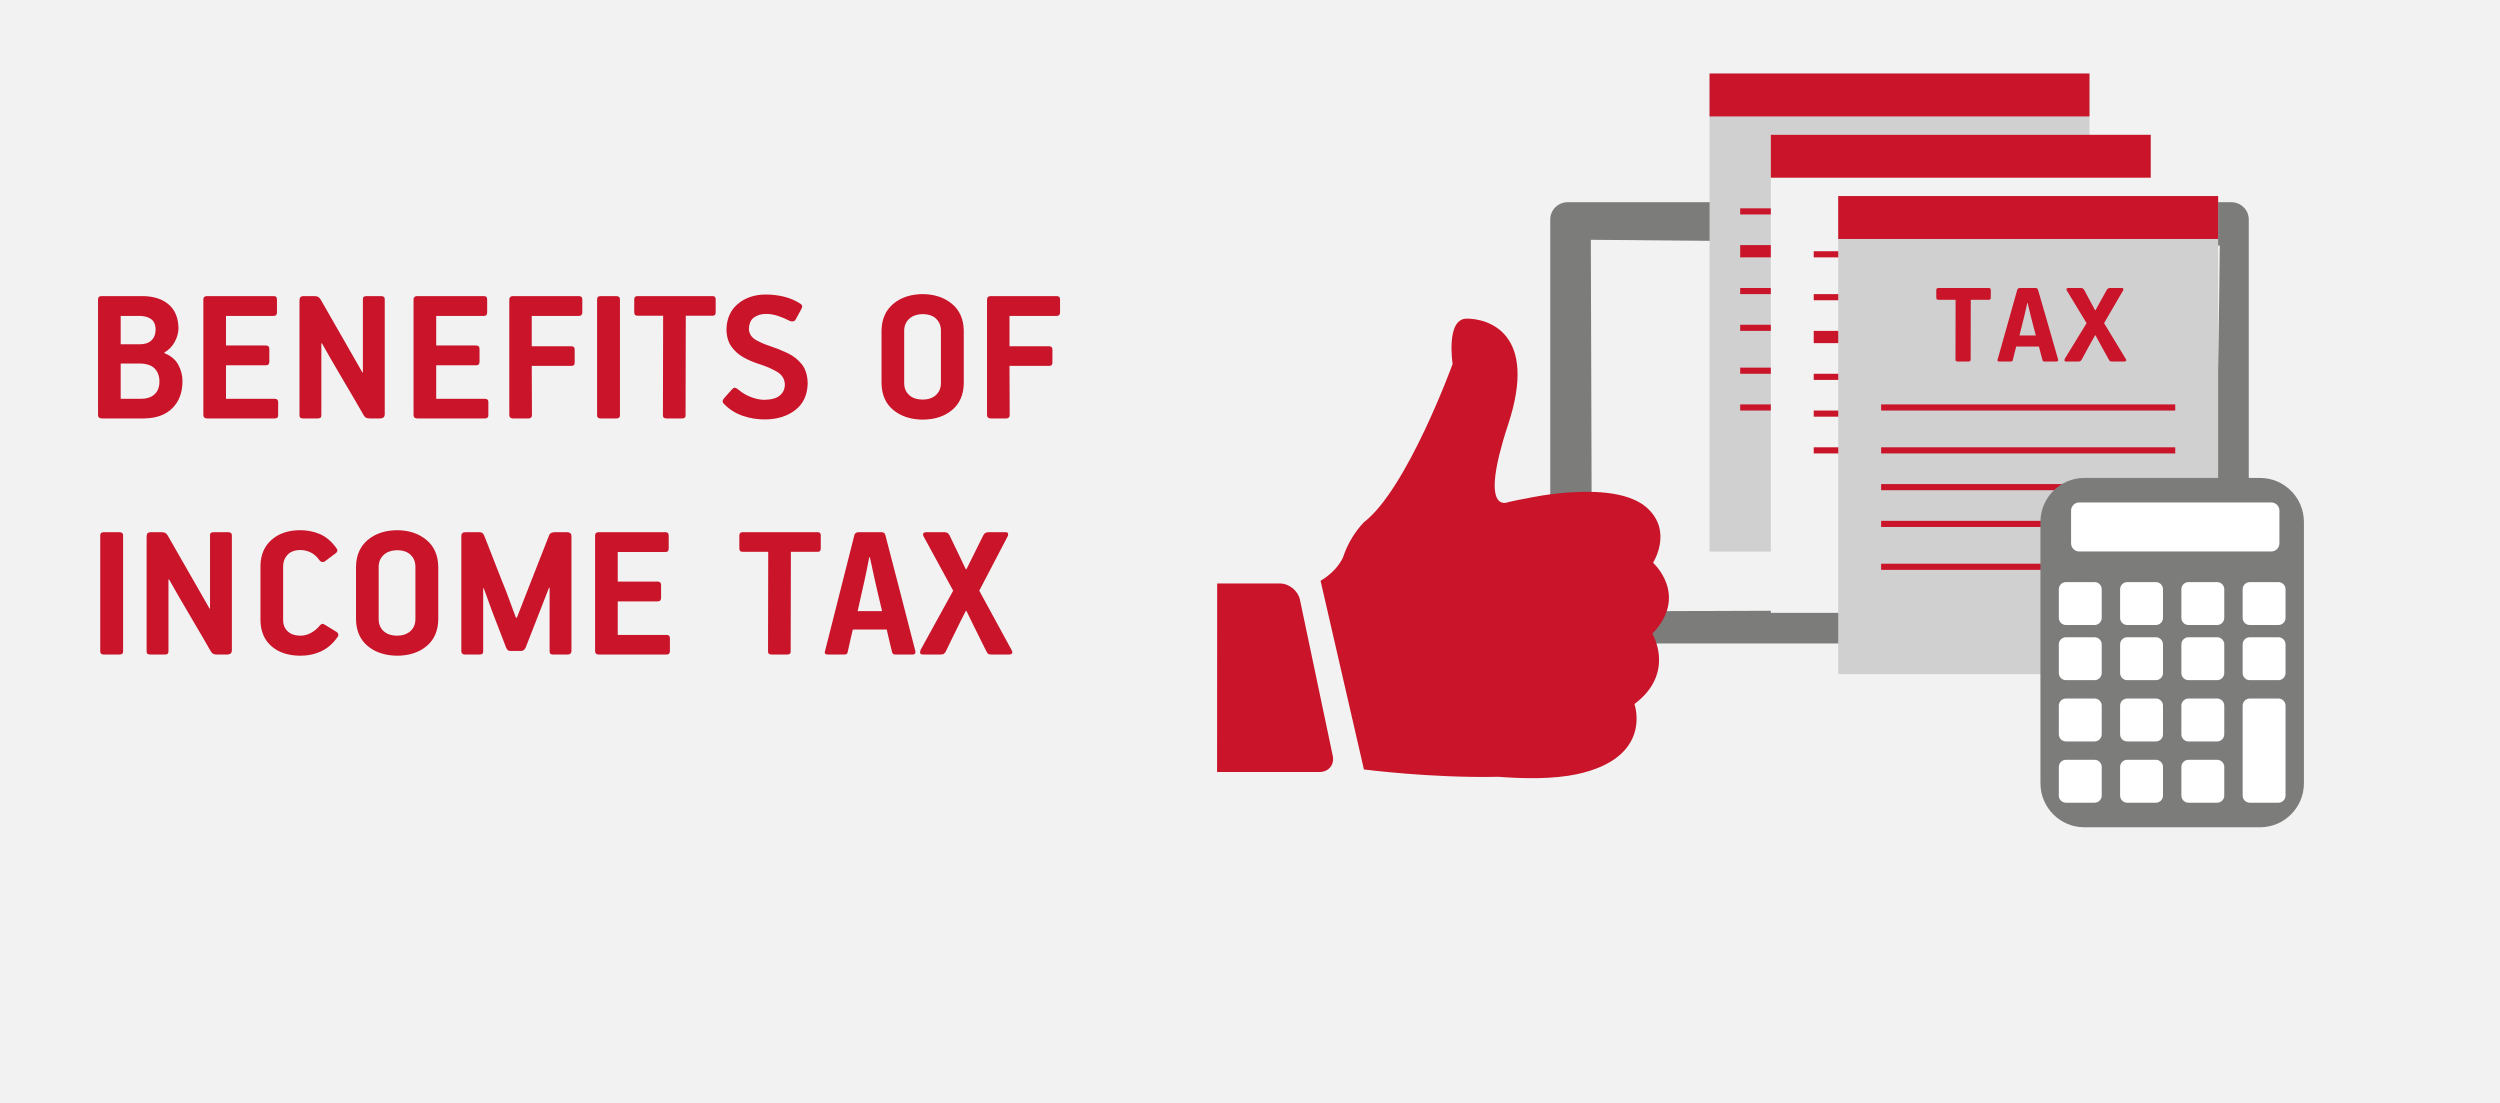 <svg width="408" height="180" xmlns="http://www.w3.org/2000/svg" xmlns:xlink="http://www.w3.org/1999/xlink" overflow="hidden"><rect width="100%" height="100%" fill="#333333" stroke="none"/><defs><clipPath id="clip0"><path d="M0 0 408 0 408 180 0 180Z" fill-rule="evenodd" clip-rule="evenodd"/></clipPath><clipPath id="clip1"><path d="M198 51 273 51 273 128 198 128Z" fill-rule="evenodd" clip-rule="evenodd"/></clipPath><clipPath id="clip2"><path d="M198 51 273 51 273 128 198 128Z" fill-rule="evenodd" clip-rule="evenodd"/></clipPath><clipPath id="clip3"><path d="M198 51 273 51 273 128 198 128Z" fill-rule="evenodd" clip-rule="evenodd"/></clipPath></defs><g clip-path="url(#clip0)"><rect x="0" y="0" width="408" height="179.5" fill="#FFFFFF" transform="scale(1 1.003)"/><rect x="0" y="0" width="408" height="179.5" fill="#F2F2F2" transform="scale(1 1.003)"/><path d="M125.864 42.803C125.735 43.447 125.608 44.087 125.483 44.723 125.358 45.358 125.223 45.998 125.078 46.642L123.964 51.58 127.959 51.58C127.759 50.735 127.553 49.875 127.341 48.998 127.129 48.121 126.931 47.261 126.748 46.417L125.962 42.803ZM48.846 41.669C47.873 41.688 47.124 41.949 46.597 42.452 46.071 42.955 45.805 43.587 45.799 44.348L45.799 52.934C45.803 53.694 46.064 54.321 46.581 54.814 47.098 55.308 47.842 55.563 48.813 55.581 49.74 55.565 50.467 55.314 50.992 54.826 51.518 54.339 51.786 53.708 51.795 52.934L51.795 44.348C51.793 43.587 51.543 42.955 51.046 42.452 50.548 41.949 49.815 41.688 48.846 41.669ZM135.17 38.737 138.051 38.737C138.278 38.734 138.463 38.772 138.608 38.85 138.753 38.928 138.873 39.062 138.968 39.253L141.621 44.77 141.719 44.77 144.47 39.253C144.551 39.076 144.666 38.946 144.814 38.862 144.961 38.778 145.141 38.736 145.354 38.737L148.072 38.737C148.248 38.738 148.37 38.768 148.436 38.826 148.502 38.883 148.534 38.961 148.53 39.059 148.53 39.114 148.522 39.182 148.506 39.265 148.489 39.348 148.465 39.408 148.432 39.447L143.815 48.254 149.12 57.965C149.185 58.088 149.218 58.196 149.218 58.287 149.212 58.519 149.027 58.637 148.661 58.642L145.943 58.642C145.703 58.652 145.512 58.632 145.37 58.582 145.228 58.531 145.103 58.39 144.994 58.158 144.438 57.06 143.888 55.958 143.344 54.851 142.8 53.745 142.259 52.643 141.719 51.545L141.621 51.545C141.05 52.643 140.497 53.745 139.959 54.851 139.421 55.958 138.884 57.06 138.346 58.158 138.217 58.39 138.074 58.531 137.916 58.582 137.759 58.632 137.574 58.652 137.364 58.642L134.679 58.642C134.485 58.641 134.348 58.611 134.269 58.553 134.19 58.496 134.152 58.418 134.155 58.32 134.155 58.256 134.163 58.189 134.179 58.118 134.195 58.047 134.22 57.963 134.253 57.868L139.558 48.254 134.744 39.447C134.697 39.367 134.668 39.3 134.658 39.245 134.648 39.19 134.644 39.139 134.646 39.092 134.64 38.86 134.815 38.742 135.17 38.737ZM124.095 38.737 127.796 38.737C127.947 38.731 128.086 38.758 128.213 38.818 128.34 38.877 128.43 39 128.483 39.188 129.303 42.32 130.12 45.455 130.935 48.594 131.75 51.733 132.559 54.867 133.362 57.997 133.39 58.067 133.401 58.153 133.395 58.255 133.398 58.356 133.368 58.444 133.305 58.521 133.242 58.598 133.131 58.638 132.969 58.642L130.121 58.642C129.974 58.644 129.858 58.617 129.773 58.561 129.687 58.506 129.629 58.415 129.597 58.287 129.447 57.659 129.296 57.036 129.142 56.42 128.989 55.803 128.846 55.189 128.712 54.576L123.178 54.576C123.102 54.894 122.976 55.428 122.802 56.178 122.627 56.927 122.469 57.63 122.327 58.287 122.293 58.429 122.23 58.524 122.139 58.574 122.047 58.623 121.935 58.645 121.803 58.642L119.118 58.642C118.763 58.637 118.588 58.519 118.594 58.287 118.595 58.24 118.601 58.197 118.614 58.158 118.627 58.119 118.642 58.076 118.659 58.029L123.44 39.188C123.488 39.057 123.564 38.949 123.67 38.866 123.775 38.782 123.917 38.74 124.095 38.737ZM105.217 38.737 117.46 38.737C117.624 38.738 117.746 38.784 117.828 38.874 117.91 38.964 117.951 39.09 117.951 39.253L117.951 41.347C117.955 41.526 117.922 41.667 117.853 41.77 117.783 41.873 117.652 41.925 117.46 41.927L113.072 41.927 113.039 58.126C113.039 58.317 112.99 58.451 112.892 58.529 112.794 58.607 112.647 58.645 112.45 58.642L109.932 58.642C109.75 58.644 109.606 58.608 109.502 58.533 109.398 58.459 109.345 58.334 109.343 58.158L109.375 41.927 105.217 41.927C105.022 41.929 104.88 41.885 104.791 41.794 104.702 41.704 104.659 41.555 104.66 41.347L104.66 39.285C104.659 39.107 104.702 38.971 104.791 38.878 104.88 38.785 105.022 38.737 105.217 38.737ZM81.708 38.737 92.609 38.737C92.774 38.736 92.902 38.779 92.993 38.866 93.085 38.953 93.131 39.093 93.132 39.285L93.132 41.38C93.135 41.559 93.097 41.7 93.018 41.803 92.939 41.905 92.802 41.958 92.609 41.96L84.815 41.96 84.815 46.772 91.332 46.772C91.527 46.774 91.668 46.826 91.757 46.929 91.846 47.031 91.889 47.172 91.888 47.352L91.888 49.414C91.889 49.593 91.847 49.734 91.761 49.837 91.676 49.94 91.544 49.992 91.364 49.994L84.815 49.994 84.815 55.452 92.805 55.452C92.97 55.45 93.098 55.493 93.19 55.581 93.281 55.668 93.328 55.807 93.329 55.999L93.329 58.094C93.335 58.454 93.16 58.637 92.805 58.642L81.708 58.642C81.525 58.641 81.382 58.594 81.278 58.501 81.174 58.408 81.121 58.272 81.119 58.094L81.119 39.285C81.119 38.925 81.315 38.742 81.708 38.737ZM59.975 38.737 62.003 38.737C62.258 38.725 62.459 38.748 62.608 38.805 62.756 38.862 62.893 39.023 63.017 39.285 63.135 39.575 63.361 40.145 63.695 40.996 64.028 41.847 64.397 42.791 64.802 43.826 65.207 44.862 65.576 45.801 65.91 46.644 66.243 47.487 66.469 48.045 66.588 48.318L68.193 52.641 68.357 52.641 70.06 48.286 73.598 39.285C73.679 39.079 73.803 38.935 73.97 38.854 74.137 38.773 74.351 38.733 74.612 38.737L76.542 38.737C76.772 38.737 76.949 38.793 77.073 38.902 77.198 39.012 77.26 39.172 77.261 39.382L77.261 58.094C77.258 58.272 77.2 58.407 77.086 58.501 76.972 58.594 76.823 58.641 76.64 58.642L74.252 58.642C74.072 58.644 73.934 58.608 73.839 58.533 73.745 58.459 73.697 58.334 73.696 58.158L73.696 47.802 73.598 47.77 72.189 51.383 69.798 57.481C69.72 57.646 69.622 57.783 69.503 57.892 69.384 58.001 69.221 58.057 69.012 58.062L67.505 58.062C67.296 58.072 67.124 58.051 66.989 58.001 66.854 57.95 66.731 57.809 66.62 57.578L64.294 51.545 62.951 47.867 62.853 47.867 62.853 58.158C62.853 58.334 62.804 58.459 62.706 58.533 62.608 58.608 62.461 58.644 62.264 58.642L59.877 58.642C59.695 58.641 59.552 58.594 59.447 58.501 59.343 58.407 59.29 58.272 59.288 58.094L59.288 39.382C59.286 39.172 59.339 39.012 59.447 38.902 59.556 38.793 59.732 38.737 59.975 38.737ZM8.68 38.737 10.316 38.737C10.602 38.735 10.823 38.779 10.978 38.87 11.133 38.961 11.272 39.11 11.395 39.317L18.21 51.19 18.276 51.125 18.276 39.221C18.275 39.045 18.325 38.92 18.427 38.846 18.528 38.771 18.685 38.735 18.897 38.737L21.22 38.737C21.403 38.735 21.551 38.771 21.665 38.846 21.779 38.92 21.837 39.045 21.841 39.221L21.841 57.965C21.834 58.219 21.758 58.396 21.612 58.497 21.466 58.598 21.292 58.646 21.088 58.642L19.453 58.642C19.211 58.649 19.008 58.619 18.844 58.553 18.68 58.487 18.534 58.345 18.407 58.126 18.087 57.559 17.617 56.748 16.996 55.693 16.376 54.638 15.706 53.501 14.987 52.282 14.268 51.064 13.6 49.925 12.983 48.866 12.367 47.807 11.903 46.99 11.591 46.415L11.493 46.447 11.493 58.126C11.493 58.317 11.444 58.451 11.346 58.529 11.248 58.607 11.101 58.645 10.904 58.642L8.517 58.642C8.32 58.644 8.173 58.608 8.075 58.533 7.977 58.459 7.928 58.334 7.928 58.158L7.928 39.479C7.922 39.222 7.974 39.034 8.083 38.914 8.192 38.795 8.391 38.736 8.68 38.737ZM0.949 38.737 3.501 38.737C3.654 38.734 3.789 38.772 3.905 38.85 4.022 38.928 4.083 39.062 4.089 39.253L4.089 58.158C4.087 58.334 4.034 58.459 3.93 58.533 3.826 58.608 3.683 58.644 3.501 58.642L0.949 58.642C0.767 58.644 0.624 58.608 0.52 58.533 0.416 58.459 0.362 58.334 0.36 58.158L0.36 39.253C0.36 39.076 0.409 38.946 0.508 38.862 0.606 38.778 0.753 38.736 0.949 38.737ZM48.813 38.414C50.727 38.428 52.312 38.948 53.569 39.974 54.826 40.999 55.478 42.447 55.524 44.316L55.524 52.966C55.486 54.806 54.852 56.24 53.622 57.268 52.393 58.297 50.801 58.819 48.846 58.836 46.903 58.823 45.304 58.309 44.049 57.292 42.795 56.276 42.146 54.834 42.102 52.966L42.102 44.316C42.142 42.475 42.782 41.036 44.021 39.998 45.26 38.96 46.857 38.432 48.813 38.414ZM32.858 38.414C33.996 38.391 35.084 38.59 36.12 39.01 37.156 39.431 38.088 40.209 38.916 41.347 39.019 41.478 39.066 41.618 39.055 41.766 39.044 41.914 38.943 42.054 38.752 42.186L36.984 43.509C36.8 43.601 36.628 43.619 36.468 43.561 36.308 43.504 36.185 43.401 36.099 43.251 35.735 42.732 35.286 42.334 34.753 42.056 34.22 41.779 33.632 41.64 32.989 41.637 32.07 41.658 31.377 41.922 30.909 42.428 30.441 42.933 30.207 43.552 30.205 44.284L30.205 53.095C30.208 53.792 30.448 54.376 30.926 54.846 31.403 55.317 32.102 55.562 33.021 55.581 33.633 55.57 34.202 55.422 34.728 55.137 35.254 54.852 35.7 54.494 36.067 54.064 36.176 53.935 36.293 53.821 36.419 53.721 36.544 53.62 36.711 53.627 36.918 53.741L38.883 54.935C39.033 55.02 39.134 55.133 39.186 55.274 39.238 55.415 39.224 55.56 39.145 55.71 38.382 56.827 37.469 57.63 36.407 58.119 35.344 58.608 34.194 58.846 32.956 58.836 31.012 58.816 29.458 58.299 28.296 57.284 27.134 56.269 26.538 54.873 26.509 53.095L26.509 44.155C26.544 42.405 27.144 41.017 28.308 39.99 29.473 38.963 30.989 38.438 32.858 38.414ZM3.696 11.29 3.696 17.037 7.006 17.037C7.963 17.031 8.703 16.786 9.226 16.303 9.749 15.82 10.014 15.139 10.021 14.261 10.033 13.402 9.787 12.697 9.283 12.145 8.779 11.594 7.944 11.309 6.776 11.29ZM3.696 3.545 3.696 8.164 6.842 8.164C7.666 8.155 8.297 7.938 8.735 7.514 9.173 7.089 9.394 6.509 9.398 5.774 9.388 4.975 9.138 4.401 8.649 4.054 8.159 3.707 7.492 3.537 6.646 3.545ZM134.61 3.255C133.637 3.274 132.888 3.535 132.361 4.038 131.835 4.541 131.569 5.173 131.562 5.934L131.562 14.52C131.567 15.28 131.828 15.906 132.345 16.4 132.862 16.893 133.606 17.149 134.577 17.166 135.504 17.151 136.231 16.899 136.756 16.412 137.282 15.925 137.55 15.294 137.559 14.52L137.559 5.934C137.557 5.173 137.307 4.541 136.81 4.038 136.312 3.535 135.579 3.274 134.61 3.255ZM145.673 0.323 156.443 0.323C156.61 0.322 156.743 0.364 156.844 0.448 156.945 0.532 156.997 0.662 157 0.838L157 2.965C157.001 3.145 156.958 3.286 156.869 3.388 156.78 3.491 156.639 3.543 156.443 3.545L148.748 3.545 148.748 8.486 155.199 8.486C155.565 8.481 155.75 8.653 155.756 9.002L155.756 11.129C155.759 11.307 155.719 11.443 155.637 11.536 155.554 11.629 155.408 11.676 155.199 11.677L148.748 11.677C148.749 13.001 148.755 14.33 148.764 15.666 148.774 17.002 148.779 18.34 148.781 19.679 148.775 20.04 148.59 20.223 148.225 20.228L145.673 20.228C145.491 20.227 145.348 20.18 145.244 20.087 145.14 19.993 145.087 19.858 145.085 19.679L145.085 0.87C145.087 0.693 145.14 0.557 145.244 0.464 145.348 0.37 145.491 0.323 145.673 0.323ZM88.064 0.323 100.307 0.323C100.471 0.324 100.594 0.37 100.675 0.46 100.757 0.55 100.798 0.676 100.798 0.838L100.798 2.933C100.802 3.112 100.77 3.253 100.7 3.356 100.63 3.459 100.499 3.511 100.307 3.513L95.919 3.513 95.886 19.712C95.886 19.903 95.837 20.037 95.739 20.115 95.641 20.193 95.494 20.231 95.297 20.228L92.779 20.228C92.597 20.23 92.454 20.194 92.35 20.119 92.245 20.044 92.192 19.919 92.19 19.744L92.223 3.513 88.064 3.513C87.869 3.515 87.727 3.471 87.638 3.38 87.55 3.29 87.506 3.141 87.507 2.933L87.507 0.87C87.506 0.693 87.55 0.557 87.638 0.464 87.727 0.37 87.869 0.323 88.064 0.323ZM82.035 0.323 84.586 0.323C84.74 0.32 84.875 0.358 84.991 0.436 85.108 0.513 85.169 0.648 85.175 0.839L85.175 19.744C85.173 19.919 85.12 20.044 85.016 20.119 84.911 20.194 84.768 20.23 84.586 20.228L82.035 20.228C81.853 20.23 81.71 20.194 81.606 20.119 81.501 20.044 81.448 19.919 81.446 19.744L81.446 0.839C81.446 0.662 81.495 0.532 81.593 0.448 81.692 0.364 81.839 0.322 82.035 0.323ZM67.706 0.323 78.476 0.323C78.643 0.322 78.776 0.364 78.877 0.448 78.978 0.532 79.03 0.662 79.033 0.838L79.033 2.965C79.034 3.145 78.991 3.286 78.902 3.388 78.813 3.491 78.671 3.543 78.476 3.545L70.781 3.545 70.781 8.486 77.232 8.486C77.597 8.481 77.783 8.653 77.788 9.002L77.788 11.129C77.792 11.307 77.752 11.443 77.67 11.536 77.587 11.629 77.441 11.676 77.232 11.677L70.781 11.677C70.782 13.001 70.788 14.33 70.797 15.666 70.807 17.002 70.812 18.34 70.814 19.679 70.808 20.04 70.623 20.223 70.257 20.228L67.706 20.228C67.524 20.227 67.381 20.18 67.277 20.087 67.172 19.993 67.12 19.858 67.117 19.679L67.117 0.87C67.12 0.693 67.172 0.557 67.277 0.464 67.381 0.37 67.524 0.323 67.706 0.323ZM52.08 0.323 62.981 0.323C63.146 0.321 63.274 0.364 63.366 0.452 63.457 0.539 63.504 0.679 63.505 0.87L63.505 2.965C63.508 3.145 63.47 3.286 63.39 3.388 63.311 3.491 63.175 3.543 62.981 3.545L55.188 3.545 55.188 8.357 61.704 8.357C61.899 8.359 62.041 8.412 62.13 8.514 62.218 8.617 62.262 8.758 62.261 8.937L62.261 11C62.261 11.179 62.219 11.32 62.134 11.423 62.048 11.526 61.916 11.578 61.737 11.58L55.188 11.58 55.188 17.037 63.178 17.037C63.343 17.036 63.471 17.079 63.562 17.166 63.654 17.254 63.7 17.393 63.701 17.585L63.701 19.68C63.707 20.04 63.532 20.223 63.178 20.228L52.08 20.228C51.898 20.227 51.755 20.18 51.651 20.087 51.546 19.994 51.493 19.858 51.491 19.68L51.491 0.87C51.491 0.511 51.688 0.328 52.08 0.323ZM33.63 0.323 35.265 0.323C35.551 0.321 35.772 0.365 35.927 0.456 36.083 0.546 36.222 0.696 36.344 0.903L43.16 12.775 43.225 12.711 43.225 0.806C43.224 0.631 43.275 0.506 43.376 0.432 43.478 0.357 43.635 0.321 43.847 0.323L46.169 0.323C46.352 0.321 46.501 0.357 46.615 0.432 46.728 0.506 46.787 0.631 46.79 0.806L46.79 19.55C46.783 19.805 46.707 19.982 46.561 20.083 46.416 20.184 46.241 20.232 46.038 20.228L44.403 20.228C44.161 20.235 43.958 20.205 43.794 20.139 43.629 20.073 43.483 19.931 43.356 19.712 43.036 19.144 42.566 18.333 41.946 17.279 41.325 16.224 40.656 15.087 39.936 13.868 39.217 12.65 38.549 11.511 37.933 10.452 37.317 9.393 36.852 8.576 36.541 8.001L36.443 8.033 36.443 19.712C36.443 19.903 36.394 20.037 36.295 20.115 36.197 20.193 36.05 20.231 35.854 20.228L33.466 20.228C33.27 20.23 33.123 20.194 33.025 20.119 32.926 20.044 32.877 19.919 32.877 19.744L32.877 1.065C32.872 0.808 32.924 0.62 33.033 0.5 33.142 0.38 33.341 0.321 33.63 0.323ZM17.774 0.323 28.675 0.323C28.84 0.321 28.969 0.364 29.06 0.452 29.152 0.539 29.198 0.679 29.199 0.87L29.199 2.965C29.202 3.145 29.164 3.286 29.085 3.388 29.006 3.491 28.869 3.543 28.675 3.545L20.882 3.545 20.882 8.357 27.398 8.357C27.594 8.359 27.735 8.412 27.824 8.514 27.913 8.617 27.956 8.758 27.955 8.937L27.955 11C27.956 11.179 27.913 11.32 27.828 11.423 27.743 11.526 27.611 11.578 27.431 11.58L20.882 11.58 20.882 17.037 28.872 17.037C29.037 17.036 29.165 17.079 29.257 17.166 29.348 17.254 29.395 17.393 29.396 17.585L29.396 19.68C29.401 20.04 29.227 20.223 28.872 20.228L17.774 20.228C17.593 20.227 17.449 20.18 17.345 20.087 17.241 19.994 17.188 19.858 17.186 19.68L17.186 0.87C17.186 0.511 17.382 0.328 17.774 0.323ZM0.589 0.323 7.203 0.323C9.04 0.33 10.482 0.783 11.528 1.681 12.575 2.579 13.108 3.879 13.127 5.58 13.12 6.304 12.914 7.036 12.51 7.775 12.106 8.515 11.549 9.085 10.838 9.485L10.838 9.614C11.905 10.031 12.666 10.671 13.12 11.533 13.574 12.395 13.794 13.293 13.782 14.228 13.767 16.031 13.216 17.475 12.13 18.559 11.043 19.644 9.51 20.2 7.531 20.228L0.622 20.228C0.424 20.227 0.271 20.18 0.164 20.087 0.056 19.994 0.001 19.858 0 19.68L0 0.87C-0.002 0.693 0.043 0.557 0.135 0.464 0.227 0.37 0.378 0.323 0.589 0.323ZM108.907 0.065C109.976 0.062 110.992 0.18 111.953 0.419 112.915 0.658 113.799 1.034 114.604 1.547 114.825 1.701 114.931 1.852 114.923 2.002 114.915 2.152 114.842 2.344 114.703 2.578L113.852 4.127C113.75 4.301 113.611 4.404 113.435 4.433 113.259 4.463 113.071 4.436 112.871 4.352 112.243 4.023 111.608 3.754 110.963 3.545 110.319 3.337 109.699 3.229 109.104 3.223 108.324 3.209 107.655 3.389 107.097 3.763 106.538 4.137 106.246 4.786 106.22 5.708 106.273 6.482 106.667 7.072 107.4 7.479 108.133 7.886 108.887 8.21 109.661 8.452 110.624 8.768 111.573 9.147 112.508 9.587 113.444 10.028 114.223 10.634 114.845 11.405 115.468 12.175 115.791 13.213 115.815 14.52 115.77 16.402 115.098 17.848 113.798 18.858 112.498 19.868 110.835 20.379 108.809 20.389 107.577 20.393 106.388 20.2 105.239 19.809 104.091 19.419 103.099 18.806 102.262 17.972 102.063 17.803 101.953 17.642 101.934 17.489 101.915 17.336 102.003 17.142 102.196 16.908L103.472 15.488C103.661 15.287 103.832 15.205 103.983 15.242 104.135 15.279 104.314 15.383 104.519 15.553 105.115 16.059 105.797 16.459 106.565 16.751 107.333 17.043 108.048 17.193 108.71 17.199 109.883 17.185 110.741 16.947 111.283 16.485 111.825 16.023 112.093 15.421 112.086 14.681 112.056 13.816 111.641 13.141 110.841 12.656 110.04 12.17 109.035 11.737 107.826 11.357 106.967 11.086 106.138 10.73 105.339 10.288 104.54 9.845 103.881 9.26 103.362 8.531 102.843 7.801 102.575 6.871 102.557 5.74 102.604 3.965 103.229 2.58 104.43 1.584 105.631 0.588 107.123 0.081 108.907 0.065ZM134.577 0C136.491 0.014 138.076 0.534 139.333 1.559 140.59 2.585 141.242 4.033 141.288 5.902L141.288 14.552C141.249 16.392 140.615 17.826 139.386 18.854 138.157 19.882 136.565 20.405 134.61 20.422 132.667 20.409 131.068 19.894 129.813 18.878 128.559 17.862 127.91 16.42 127.866 14.552L127.866 5.902C127.906 4.061 128.546 2.621 129.785 1.584 131.023 0.546 132.621 0.018 134.577 0Z" fill="#C91429" fill-rule="evenodd" transform="matrix(1 0 -0 1.003 16 48)"/><path d="M2.837 71.8 111.163 71.8C112.729 71.8 114 70.536 114 68.979L114 2.821C114 1.264 112.729 0 111.163 0L2.837 0C1.271 0 0 1.264 0 2.821L0 68.979C0 70.536 1.271 71.8 2.837 71.8ZM6.622 6.114 109.269 7.054C109.096 26.767 108.534 46.48 108.362 66.194L6.809 66.581C6.746 46.426 6.684 26.27 6.622 6.114Z" fill="#7C7C7B" fill-rule="evenodd" transform="matrix(1 0 -0 1.003 253 33)"/><rect x="0" y="0" width="62" height="77.783" fill="#D0D0D0" transform="matrix(1 0 -0 1.003 279 12)"/><rect x="0" y="0" width="62" height="6.98" fill="#C91429" transform="matrix(1 0 0 -1.003 279 19)"/><rect x="0" y="0" width="53" height="0.997" fill="#C91429" transform="matrix(1 0 -0 1.003 284 34)"/><rect x="0" y="0" width="53" height="0.997" fill="#C91429" transform="matrix(1 0 -0 1.003 284 47)"/><rect x="0" y="0" width="53" height="1.994" fill="#C91429" transform="matrix(1 0 -0 1.003 284 40)"/><rect x="0" y="0" width="53" height="0.997" fill="#C91429" transform="matrix(1 0 -0 1.003 284 53)"/><rect x="0" y="0" width="53" height="0.997" fill="#C91429" transform="matrix(1 0 -0 1.003 284 66)"/><rect x="0" y="0" width="53" height="0.997" fill="#C91429" transform="matrix(1 0 -0 1.003 284 60)"/><rect x="0" y="0" width="62" height="77.783" fill="#F2F2F2" transform="matrix(1 0 -0 1.003 289 22)"/><rect x="0" y="0" width="62" height="6.981" fill="#C91429" transform="matrix(1 0 0 -1.003 289 29)"/><rect x="0" y="0" width="52" height="0.997" fill="#C91429" transform="matrix(1 0 -0 1.003 296 41)"/><rect x="0" y="0" width="52" height="1.994" fill="#C91429" transform="matrix(1 0 -0 1.003 296 54)"/><rect x="0" y="0" width="52" height="0.997" fill="#C91429" transform="matrix(1 0 -0 1.003 296 48)"/><rect x="0" y="0" width="52" height="0.997" fill="#C91429" transform="matrix(1 0 -0 1.003 296 61)"/><rect x="0" y="0" width="52" height="0.997" fill="#C91429" transform="matrix(1 0 -0 1.003 296 73)"/><rect x="0" y="0" width="52" height="0.997" fill="#C91429" transform="matrix(1 0 -0 1.003 296 67)"/><rect x="0" y="0" width="62" height="77.783" fill="#D0D0D0" transform="matrix(1 0 -0 1.003 300 32)"/><rect x="0" y="0" width="62" height="6.981" fill="#C91429" transform="matrix(1 0 0 -1.003 300 39)"/><rect x="0" y="0" width="48" height="0.997" fill="#C91429" transform="matrix(1 0 -0 1.003 307 73)"/><rect x="0" y="0" width="48" height="0.997" fill="#C91429" transform="matrix(1 0 -0 1.003 307 66)"/><rect x="0" y="0" width="48" height="0.997" fill="#C91429" transform="matrix(1 0 -0 1.003 307 79)"/><rect x="0" y="0" width="48" height="0.997" fill="#C91429" transform="matrix(1 0 -0 1.003 307 92)"/><rect x="0" y="0" width="48" height="0.997" fill="#C91429" transform="matrix(1 0 -0 1.003 307 85)"/><path d="M14.845 2.444C14.759 2.831 14.674 3.216 14.591 3.598 14.507 3.981 14.417 4.365 14.319 4.752L13.574 7.72 16.248 7.72C16.114 7.212 15.977 6.695 15.835 6.168 15.693 5.641 15.56 5.124 15.437 4.617L14.911 2.444ZM21.597 0 23.526 0C23.677-0.001 23.801 0.021 23.898 0.068 23.995 0.115 24.075 0.196 24.139 0.311L25.915 3.627 25.98 3.627 27.822 0.311C27.877 0.204 27.953 0.126 28.052 0.076 28.151 0.025 28.271 0 28.414 0L30.233 0C30.351 0.001 30.433 0.019 30.477 0.054 30.521 0.088 30.542 0.135 30.54 0.194 30.54 0.227 30.534 0.268 30.523 0.318 30.512 0.368 30.496 0.404 30.474 0.427L27.383 5.721 30.934 11.558C30.978 11.632 31 11.697 31 11.752 30.996 11.891 30.872 11.962 30.627 11.965L28.808 11.965C28.647 11.971 28.52 11.959 28.424 11.929 28.329 11.899 28.245 11.814 28.172 11.674 27.8 11.014 27.432 10.352 27.068 9.687 26.704 9.022 26.342 8.359 25.98 7.699L25.915 7.699C25.533 8.359 25.162 9.022 24.802 9.687 24.442 10.352 24.083 11.014 23.723 11.674 23.637 11.814 23.541 11.899 23.435 11.929 23.33 11.959 23.206 11.971 23.065 11.965L21.268 11.965C21.138 11.964 21.047 11.947 20.994 11.912 20.941 11.877 20.915 11.83 20.917 11.771 20.917 11.733 20.923 11.693 20.934 11.65 20.945 11.607 20.961 11.557 20.983 11.5L24.534 5.721 21.312 0.427C21.28 0.379 21.261 0.339 21.254 0.306 21.247 0.273 21.244 0.242 21.246 0.214 21.242 0.075 21.359 0.004 21.597 0ZM13.662 0 16.139 0C16.24-0.003 16.333 0.013 16.418 0.049 16.503 0.085 16.563 0.159 16.599 0.272 17.148 2.154 17.695 4.039 18.24 5.925 18.786 7.812 19.328 9.696 19.865 11.577 19.883 11.619 19.89 11.671 19.887 11.732 19.889 11.793 19.869 11.847 19.827 11.893 19.785 11.938 19.71 11.963 19.602 11.965L17.695 11.965C17.597 11.966 17.519 11.95 17.462 11.917 17.405 11.884 17.366 11.829 17.344 11.752 17.244 11.374 17.143 11 17.04 10.629 16.937 10.259 16.841 9.89 16.752 9.521L13.048 9.521C12.997 9.713 12.913 10.033 12.796 10.484 12.679 10.934 12.573 11.357 12.478 11.752 12.455 11.837 12.413 11.895 12.352 11.924 12.291 11.954 12.216 11.967 12.127 11.965L10.33 11.965C10.093 11.962 9.976 11.891 9.979 11.752 9.98 11.724 9.984 11.698 9.993 11.674 10.002 11.651 10.012 11.625 10.023 11.597L13.223 0.272C13.255 0.193 13.307 0.128 13.377 0.078 13.447 0.028 13.542 0.002 13.662 0ZM0.373 0 8.568 0C8.677 0.001 8.76 0.029 8.814 0.083 8.869 0.137 8.897 0.213 8.897 0.31L8.897 1.569C8.899 1.677 8.877 1.762 8.831 1.824 8.784 1.886 8.697 1.917 8.568 1.918L5.631 1.918 5.609 11.655C5.609 11.77 5.576 11.851 5.51 11.897 5.445 11.944 5.346 11.967 5.215 11.965L3.529 11.965C3.407 11.966 3.311 11.945 3.241 11.9 3.171 11.855 3.136 11.78 3.135 11.674L3.156 1.918 0.373 1.918C0.242 1.919 0.147 1.893 0.088 1.838 0.028 1.784-0.001 1.694 9.58853e-05 1.569L9.58853e-05 0.33C-0.001 0.223 0.028 0.141 0.088 0.085 0.147 0.029 0.242 0.001 0.373 0Z" fill="#C91429" fill-rule="evenodd" transform="matrix(1 0 -0 1.003 316 47)"/><path d="M0 7.167C-9.04589e-16 3.209 3.209 -9.04588e-16 7.167 -9.04588e-16L35.833 0C39.791 -9.04588e-16 43 3.209 43 7.167L43 49.675C43 53.633 39.791 56.842 35.833 56.842L7.167 56.842C3.209 56.842 9.04589e-16 53.633 9.04589e-16 49.675Z" fill="#7C7C7B" fill-rule="evenodd" transform="matrix(1 0 -0 1.003 333 78)"/><path d="M0 1.33C-2.70541e-16 0.595 0.595 0 1.33 0L32.67 0C33.405 -2.70541e-16 34 0.595 34 1.33L34 6.648C34 7.383 33.405 7.978 32.67 7.978L1.33 7.978C0.595 7.978 0 7.383 0 6.648Z" fill="#FFFFFF" fill-rule="evenodd" transform="matrix(1 0 -0 1.003 338 82)"/><path d="M0 1.163C-2.22798e-16 0.521 0.521 0 1.163 0L5.837 0C6.479 -2.22799e-16 7 0.521 7 1.163L7 5.817C7 6.46 6.479 6.981 5.837 6.981L1.163 6.981C0.521 6.981 0 6.46 0 5.817Z" fill="#FFFFFF" fill-rule="evenodd" transform="matrix(1 0 -0 1.003 336 95)"/><path d="M0 1.163C-2.22798e-16 0.521 0.521 0 1.163 0L5.837 0C6.479 -2.22799e-16 7 0.521 7 1.163L7 5.817C7 6.46 6.479 6.981 5.837 6.981L1.163 6.981C0.521 6.981 0 6.46 0 5.817Z" fill="#FFFFFF" fill-rule="evenodd" transform="matrix(1 0 -0 1.003 346 95)"/><path d="M0 1.163C-2.22798e-16 0.521 0.521 0 1.163 0L5.837 0C6.479 -2.22799e-16 7 0.521 7 1.163L7 5.817C7 6.46 6.479 6.981 5.837 6.981L1.163 6.981C0.521 6.981 0 6.46 0 5.817Z" fill="#FFFFFF" fill-rule="evenodd" transform="matrix(1 0 -0 1.003 356 95)"/><path d="M0 1.163C-2.22798e-16 0.521 0.521 0 1.163 0L5.837 0C6.479 -2.22799e-16 7 0.521 7 1.163L7 5.817C7 6.46 6.479 6.981 5.837 6.981L1.163 6.981C0.521 6.981 0 6.46 0 5.817Z" fill="#FFFFFF" fill-rule="evenodd" transform="matrix(1 0 -0 1.003 366 95)"/><path d="M0 1.163C-2.22798e-16 0.521 0.521 0 1.163 0L5.837 0C6.479 -2.22799e-16 7 0.521 7 1.163L7 5.817C7 6.46 6.479 6.981 5.837 6.981L1.163 6.981C0.521 6.981 0 6.46 0 5.817Z" fill="#FFFFFF" fill-rule="evenodd" transform="matrix(1 0 -0 1.003 336 104)"/><path d="M0 1.163C-2.22798e-16 0.521 0.521 0 1.163 0L5.837 0C6.479 -2.22799e-16 7 0.521 7 1.163L7 5.817C7 6.46 6.479 6.981 5.837 6.981L1.163 6.981C0.521 6.981 0 6.46 0 5.817Z" fill="#FFFFFF" fill-rule="evenodd" transform="matrix(1 0 -0 1.003 346 104)"/><path d="M0 1.163C-2.22798e-16 0.521 0.521 0 1.163 0L5.837 0C6.479 -2.22799e-16 7 0.521 7 1.163L7 5.817C7 6.46 6.479 6.981 5.837 6.981L1.163 6.981C0.521 6.981 0 6.46 0 5.817Z" fill="#FFFFFF" fill-rule="evenodd" transform="matrix(1 0 -0 1.003 356 104)"/><path d="M0 1.163C-2.22798e-16 0.521 0.521 0 1.163 0L5.837 0C6.479 -2.22799e-16 7 0.521 7 1.163L7 5.817C7 6.46 6.479 6.981 5.837 6.981L1.163 6.981C0.521 6.981 0 6.46 0 5.817Z" fill="#FFFFFF" fill-rule="evenodd" transform="matrix(1 0 -0 1.003 366 104)"/><path d="M0 1.163C-2.22798e-16 0.521 0.521 0 1.163 0L5.837 0C6.479 -2.22799e-16 7 0.521 7 1.163L7 5.817C7 6.46 6.479 6.981 5.837 6.981L1.163 6.981C0.521 6.981 0 6.46 0 5.817Z" fill="#FFFFFF" fill-rule="evenodd" transform="matrix(1 0 -0 1.003 336 114)"/><path d="M0 1.163C-2.22798e-16 0.521 0.521 0 1.163 0L5.837 0C6.479 -2.22799e-16 7 0.521 7 1.163L7 5.817C7 6.46 6.479 6.981 5.837 6.981L1.163 6.981C0.521 6.981 0 6.46 0 5.817Z" fill="#FFFFFF" fill-rule="evenodd" transform="matrix(1 0 -0 1.003 346 114)"/><path d="M0 1.163C-2.22798e-16 0.521 0.521 0 1.163 0L5.837 0C6.479 -2.22799e-16 7 0.521 7 1.163L7 5.817C7 6.46 6.479 6.981 5.837 6.981L1.163 6.981C0.521 6.981 0 6.46 0 5.817Z" fill="#FFFFFF" fill-rule="evenodd" transform="matrix(1 0 -0 1.003 356 114)"/><path d="M0 1.167C-2.6979e-16 0.522 0.522 0 1.167 0L5.833 0C6.478 -1.34894e-16 7 0.522 7 1.167L7 15.786C7 16.43 6.478 16.953 5.833 16.953L1.167 16.953C0.522 16.953 0 16.43 0 15.786Z" fill="#FFFFFF" fill-rule="evenodd" transform="matrix(1 0 -0 1.003 366 114)"/><path d="M0 1.163C-2.22798e-16 0.521 0.521 0 1.163 0L5.837 0C6.479 -2.22799e-16 7 0.521 7 1.163L7 5.817C7 6.46 6.479 6.981 5.837 6.981L1.163 6.981C0.521 6.981 0 6.46 0 5.817Z" fill="#FFFFFF" fill-rule="evenodd" transform="matrix(1 0 -0 1.003 336 124)"/><path d="M0 1.163C-2.22798e-16 0.521 0.521 0 1.163 0L5.837 0C6.479 -2.22799e-16 7 0.521 7 1.163L7 5.817C7 6.46 6.479 6.981 5.837 6.981L1.163 6.981C0.521 6.981 0 6.46 0 5.817Z" fill="#FFFFFF" fill-rule="evenodd" transform="matrix(1 0 -0 1.003 346 124)"/><path d="M0 1.163C-2.22798e-16 0.521 0.521 0 1.163 0L5.837 0C6.479 -2.22799e-16 7 0.521 7 1.163L7 5.817C7 6.46 6.479 6.981 5.837 6.981L1.163 6.981C0.521 6.981 0 6.46 0 5.817Z" fill="#FFFFFF" fill-rule="evenodd" transform="matrix(1 0 -0 1.003 356 124)"/><g clip-path="url(#clip1)"><g clip-path="url(#clip2)"><g clip-path="url(#clip3)"><path d="M21.148 39.041C21.256 38.733 21.379 38.395 21.517 38.041L21.517 38.041 21.517 38.041C22.102 36.595 23.071 34.826 24.578 33.241 31.654 27.811 39.069 7.399 39.069 7.399 39.069 7.399 37.915 3.27896e-15 41.376 3.27896e-15 44.837 3.27896e-15 53.066 2.307 48.129 17.274 43.191 32.257 48.129 29.95 48.129 29.95 49.267 29.688 50.313 29.473 51.313 29.303L51.313 29.303C51.313 29.303 65.572 26.104 70.833 30.919 75.048 34.764 71.772 39.84 71.772 39.84 71.772 39.84 77.694 45.117 71.664 51.423 71.664 51.423 75.525 57.807 68.741 62.899 68.741 62.899 71.895 71.682 59.296 74.359 55.589 75.143 50.928 75.112 46.529 74.774 35.531 75.005 24.594 73.574 24.594 73.574L17.518 42.794C19.656 41.502 20.671 40.01 21.148 39.041ZM0.643 43.225 0.628 73.989 17.349 73.989C18.841 73.989 19.81 72.805 19.502 71.344L14.149 45.87C13.841 44.409 12.38 43.225 10.888 43.225L0.643 43.225 0.643 43.225Z" fill="#C91429" transform="matrix(1 0 -0 1 198 52)"/></g></g></g></g></svg>